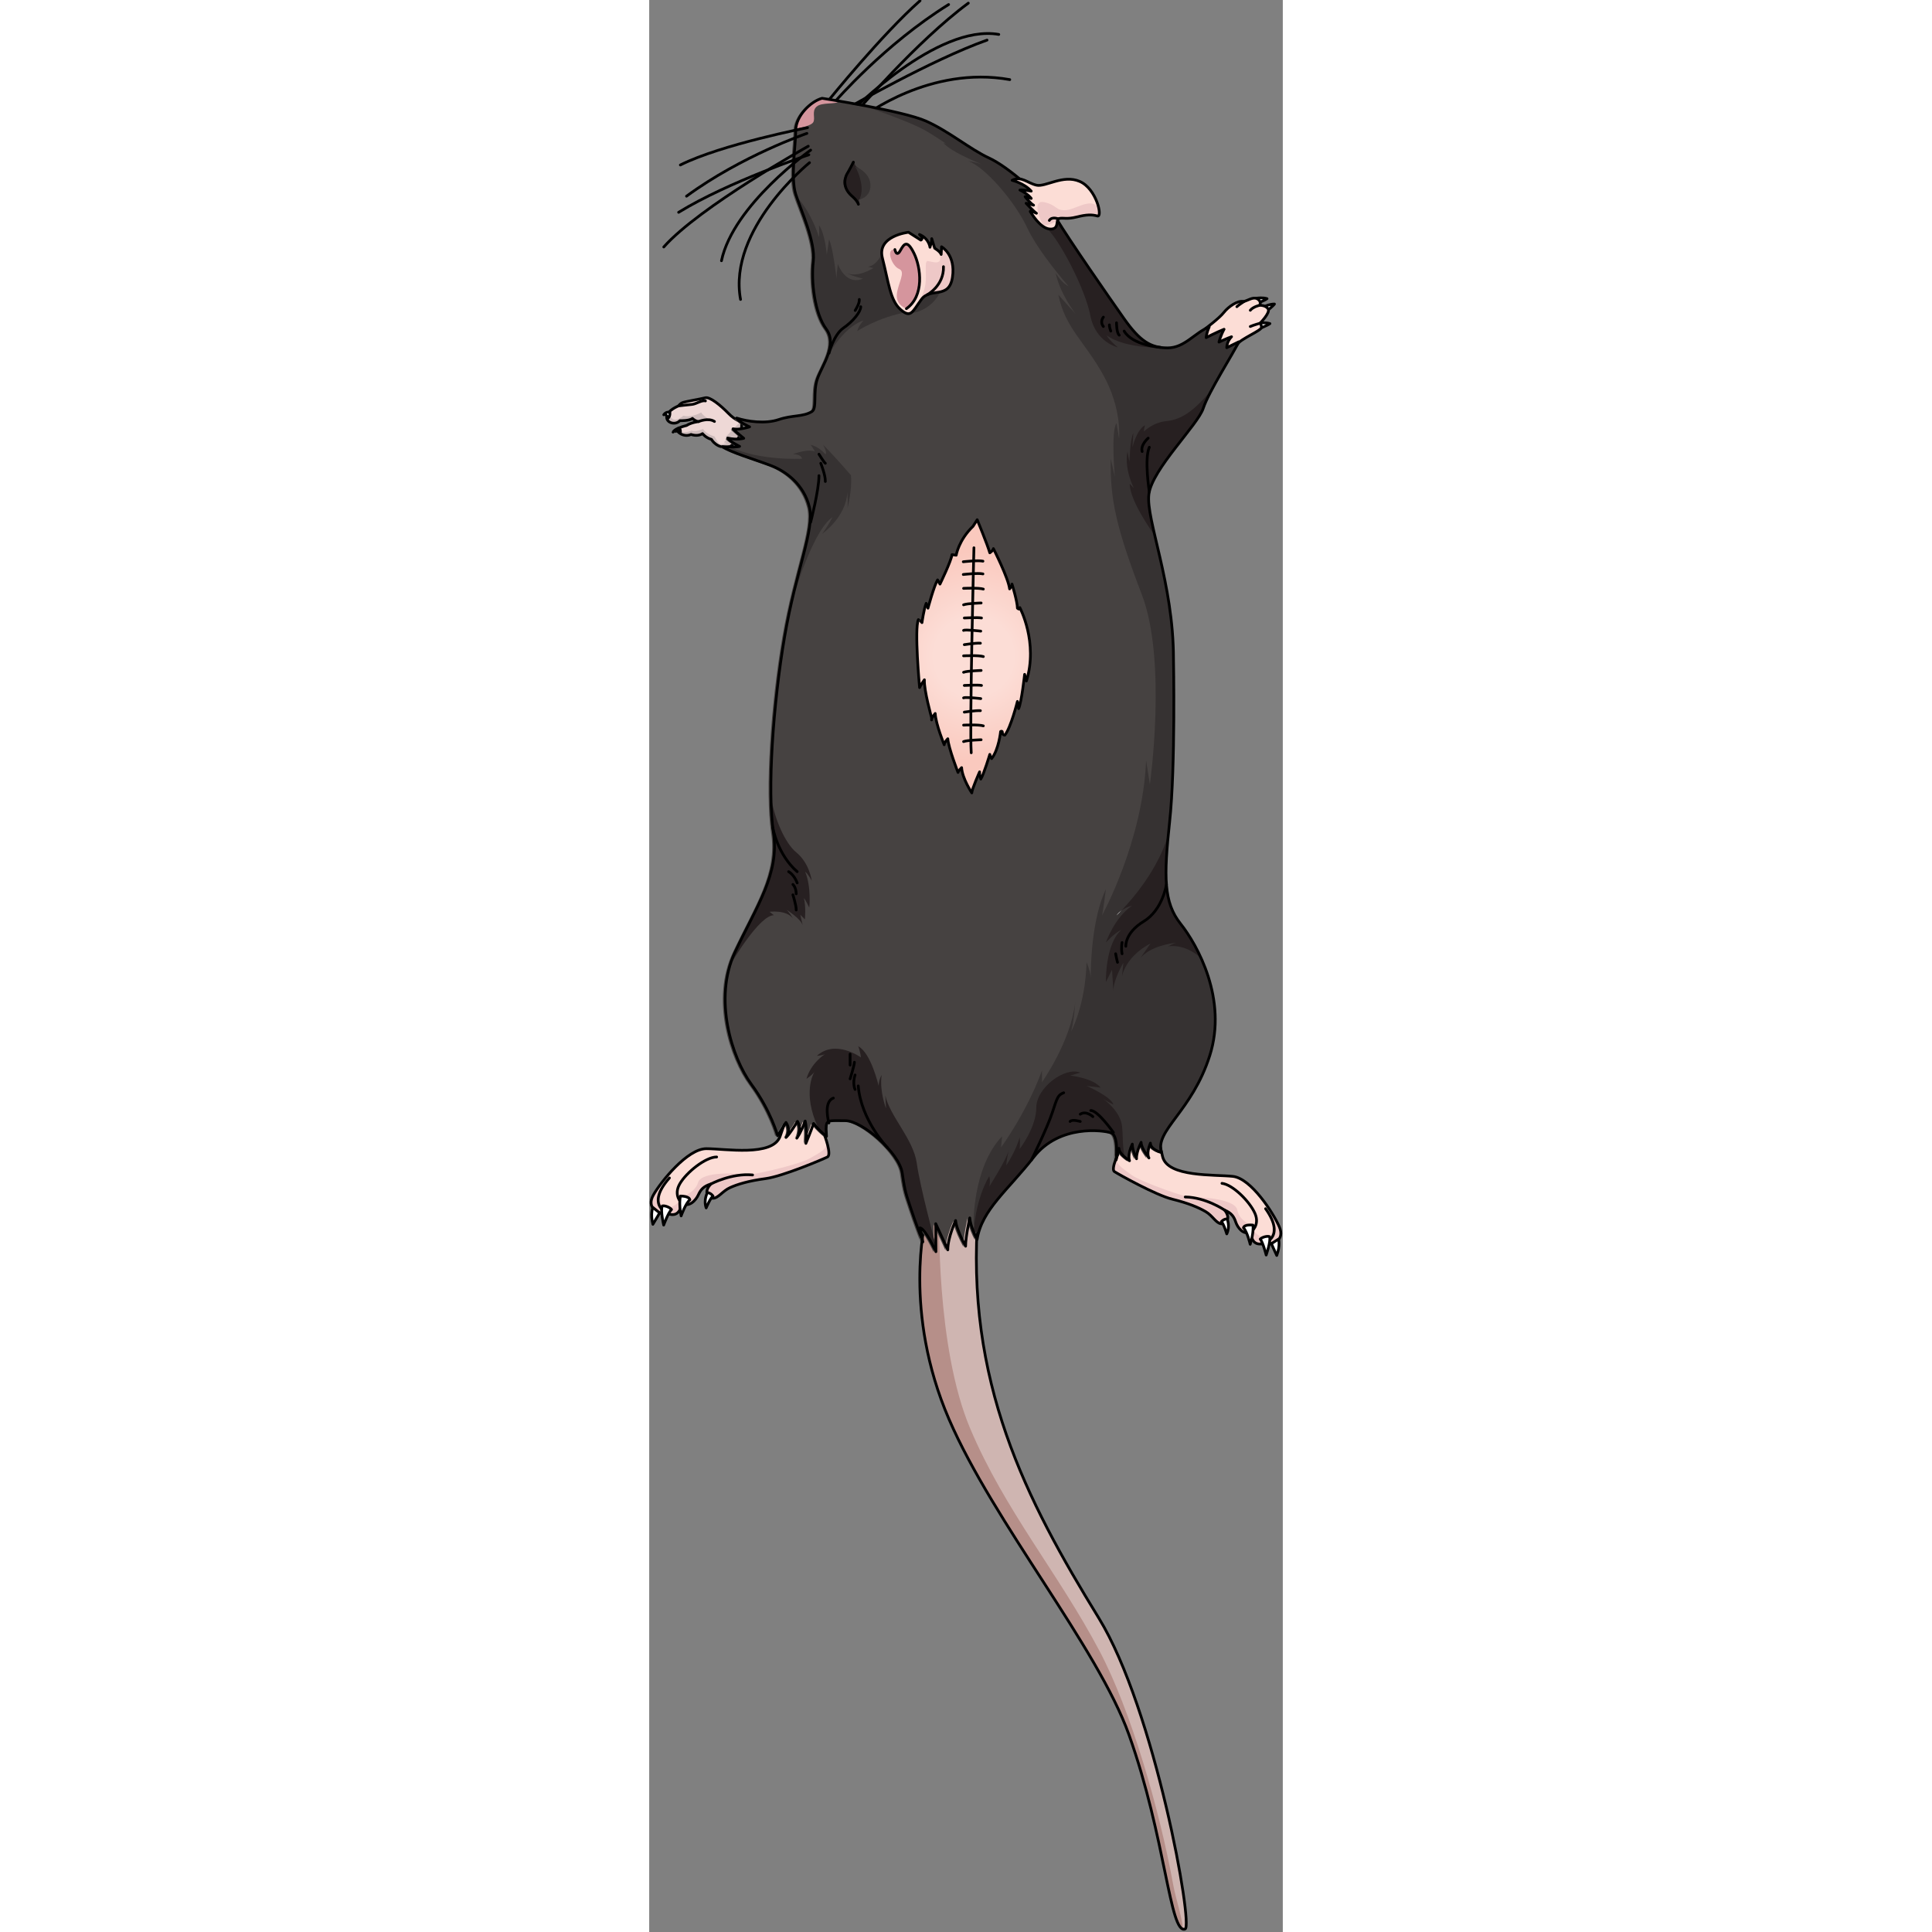 <?xml version="1.0" encoding="utf-8"?>
<!-- Created by: Science Figures, www.sciencefigures.org, Generator: Science Figures Editor -->
<!DOCTYPE svg PUBLIC "-//W3C//DTD SVG 1.1//EN" "http://www.w3.org/Graphics/SVG/1.1/DTD/svg11.dtd">
<svg version="1.1" id="Layer_3" xmlns="http://www.w3.org/2000/svg" xmlns:xlink="http://www.w3.org/1999/xlink" 
	 width="800px" height="800px" viewBox="0 0 231.622 706.265" enable-background="new 0 0 231.622 706.265"
	 xml:space="preserve">
<rect x="0" y="0" width="231.622" height="706.265" fill="#808080" stroke="none"/>
<g>
	<path fill="#CFB5B1" d="M100.983,446.246c0,0-8.357,33.258,8.598,72.528c16.311,37.779,54.379,83.4,65.791,115.348
		c13.426,37.595,14.955,73.164,20.541,71.053c3.064-1.158-11.036-80.269-31.562-113.682c-26.462-43.078-49.03-86.414-44.069-148.639
		l-11.605-14.998l-1.619-2.892L100.983,446.246z"/>
	<path fill="#B68F89" d="M164.673,603.639c-14.922-28.31-34.688-51.479-47.346-81.462c-12.664-29.984-11.277-78.799-11.277-78.799
		l-0.865-0.648c0,0-1.645,1.375-4.196,3.504l-0.005,0.013c0,0-8.357,33.258,8.598,72.528c16.311,37.779,54.379,83.4,65.791,115.348
		c12.729,35.639,14.769,69.441,19.707,71.061c-0.355-4.91-2.475-10.442-3.574-16.471
		C186.538,661.439,176.081,625.273,164.673,603.639z"/>
	<path fill="none" stroke="#000000" stroke-linecap="round" stroke-linejoin="round" stroke-miterlimit="10" d="M100.983,446.246
		c0,0-8.357,33.258,8.598,72.528c16.311,37.779,54.379,83.4,65.791,115.348c13.426,37.595,14.955,73.164,20.541,71.053
		c3.064-1.158-11.036-80.269-31.562-113.682c-26.462-43.078-49.03-86.414-44.069-148.639l-11.605-14.998l-1.619-2.892
		L100.983,446.246z"/>
</g>
<g>
	<path fill="#EED8D6" d="M33.714,154.158c0,0-2.074-0.291-4.809-3.101c-2.736-2.813-6.682-6.084-8.397-5.641
		c-1.715,0.443-7.384,1.378-8.321,1.77c-0.939,0.387-1.453,1.189-1.453,1.189s-4.065,1.602-4.328,3.883
		c-0.26,2.281,3.068,3.34,4.807,1.534c0,0,3.512,0.097,4.585-0.837c0,0,0.976,1.014,2.247,1.154c0,0-2.725,0.32-4.398,1.438
		c0,0-2.887,0.66-3.418,1.354c-0.53,0.703,2.266,3.191,5.066,1.92c0,0,2.424,0.922,4.188-0.313c0,0,1.205,1.562,3.267,2.112
		c0,0,2.201,3.877,6.731,2.628C29.478,163.249,34.511,160.733,33.714,154.158z"/>
	<g>
		<path fill="#CEBCBC" d="M10.187,157.005c2.193,2,5.275,0.385,5.275,0.385c1.605,0.668,4.204-0.578,4.204-0.578
			c1.319,2.015,4.185,2.721,4.185,2.721s0.91,1.699,1.652,2.541c0.742,0.836,2.795-0.174,2.795-0.174l-1.008-0.123l1.605-1.998
			l-1.082,0.099l5.555-5.803c0.223,0.065,0.345,0.085,0.345,0.085c0.797,6.574-4.235,9.091-4.235,9.091
			c-4.53,1.249-6.731-2.628-6.731-2.628c-2.062-0.551-3.267-2.112-3.267-2.112c-1.764,1.235-4.188,0.314-4.188,0.314
			C12.603,160.042,9.931,157.806,10.187,157.005z"/>
		<path fill="#CEBCBC" d="M6.403,152.26c0.091-0.767,0.604-1.45,1.253-2.026c-0.164,0.839-0.187,2.043,0.733,2.801
			c1.529,1.251,4.133-1.092,4.133-1.092c2.895,0.912,6.478-1.146,6.478-1.146c0.767,1.408,3.858,3.021,3.858,3.021
			c-1.387-0.592-2.766,0.015-3.938,0.228c-0.295,0.052-0.646,0.078-1,0.084c0.077-0.011,0.121-0.017,0.121-0.017
			c-1.271-0.142-2.247-1.154-2.247-1.154c-1.073,0.934-4.585,0.837-4.585,0.837C9.474,155.601,6.146,154.541,6.403,152.26z"/>
	</g>
	<path fill="none" stroke="#000000" stroke-linecap="round" stroke-linejoin="round" stroke-miterlimit="10" d="M33.714,154.158
		c0,0-2.074-0.291-4.809-3.101c-2.736-2.813-6.682-6.084-8.397-5.641c-1.715,0.443-7.384,1.378-8.321,1.77
		c-0.939,0.387-1.453,1.189-1.453,1.189s-4.065,1.602-4.328,3.883c-0.26,2.281,3.068,3.34,4.807,1.534c0,0,3.512,0.097,4.585-0.837
		c0,0,0.976,1.014,2.247,1.154c0,0-2.725,0.32-4.398,1.438c0,0-2.887,0.66-3.418,1.354c-0.53,0.703,2.266,3.191,5.066,1.92
		c0,0,2.424,0.922,4.188-0.313c0,0,1.205,1.562,3.267,2.112c0,0,2.201,3.877,6.731,2.628
		C29.478,163.249,34.511,160.733,33.714,154.158z"/>
	<path fill="none" stroke="#000000" stroke-linecap="round" stroke-linejoin="round" stroke-miterlimit="10" d="M18.043,154.112
		c0,0,3.546-1.526,5.813-0.039"/>
	<path fill="none" stroke="#000000" stroke-linecap="round" stroke-linejoin="round" stroke-miterlimit="10" d="M10.731,148.377
		c0,0,3.334-0.399,4.908-0.539c1.576-0.142,3.562-1.667,4.92-1.276"/>
	<path fill="#FFFFFF" stroke="#000000" stroke-linecap="round" stroke-linejoin="round" stroke-miterlimit="10" d="M11.408,157.894
		c0,0,0.139-1.271-0.711-1.363c0,0-1.306,0.385-1.997,1.421C8.7,157.951,10.521,157.126,11.408,157.894z"/>
	<path fill="#FFFFFF" stroke="#000000" stroke-linecap="round" stroke-linejoin="round" stroke-miterlimit="10" d="M7.556,150.744
		c0,0,0.184,1.332-0.597,2.116c0,0-0.823-1.818-1.632-1.237C5.327,151.623,6.14,150.312,7.556,150.744z"/>
</g>
<g>
	<path fill="none" stroke="#000000" stroke-linecap="round" stroke-linejoin="round" stroke-miterlimit="10" d="M65.744,36.481
		c0,0,19.364-23.936,33.269-36.222"/>
	<path fill="none" stroke="#000000" stroke-linecap="round" stroke-linejoin="round" stroke-miterlimit="10" d="M72.544,39.532
		c0,0,30.555-17.629,50.954-24.872"/>
	<path fill="none" stroke="#000000" stroke-linecap="round" stroke-linejoin="round" stroke-miterlimit="10" d="M78.493,42.462
		c0,0,24.098-18.604,53.318-13.355"/>
	<path fill="none" stroke="#000000" stroke-linecap="round" stroke-linejoin="round" stroke-miterlimit="10" d="M75.638,41.038
		c0,0,22.066-25.893,41.016-39.889"/>
	<path fill="none" stroke="#000000" stroke-linecap="round" stroke-linejoin="round" stroke-miterlimit="10" d="M67.972,37.104
		c0,0,18.102-20.955,41.485-35.446"/>
	<path fill="none" stroke="#000000" stroke-linecap="round" stroke-linejoin="round" stroke-miterlimit="10" d="M73.638,41.015
		c0,0,31.521-32.406,54.155-28.427"/>
</g>
<g>
	<path fill="#FCDDD6" d="M63.989,414.685c0,0,2.859,7.415,1.158,8.269c-1.703,0.851-16.293,7.052-22.616,7.902
		s-10.228,2.064-12.956,3.283c-2.729,1.215-4.311,3.892-6.256,3.892c-1.946,0-3.526-2.435-0.729-5.229
		c-2.797,0.854-3.771,2.141-4.62,3.988c-0.852,1.848-3.283,4.767-6.08,3.063c-0.121,1.216-0.852,4.983-4.498,4.013
		c-4.5,0.122-8.512-2.357-5.836-7.076c2.674-4.719,12.4-16.879,19.332-16.879s24.225,3.002,26.946-4.457
		c2.724-7.458,4.547-13.902,4.547-13.902l11.063-1.094L63.989,414.685z"/>
	<g>
		<path fill="#EEC8C7" d="M42.531,430.855c6.323-0.853,20.913-7.054,22.616-7.903c0.998-0.5,0.426-3.258-0.219-5.452
			c0.023,2.675-2.109,3.57-6.158,5.939c-4.051,2.372-22.279,6.481-23.553,6c-1.273-0.483-16.088-1.543-17.361,2.854
			c-1.271,4.396-7.291,5.497-7.291,5.497s1.591,2.201-3.473,3.776c-4.115,1.276-2.992-5.877-2.429-8.599l-0.729,0.249
			c-1.021,1.38-1.848,2.627-2.381,3.57c-2.675,4.719,1.338,7.198,5.836,7.076c3.647,0.972,4.379-2.797,4.5-4.013
			c2.797,1.702,5.229-1.217,6.08-3.063c0.85-1.848,1.822-3.136,4.619-3.988c-2.797,2.795-1.217,5.229,0.729,5.229
			s3.527-2.677,6.257-3.892C32.304,432.92,36.208,431.705,42.531,430.855z"/>
	</g>
	<path fill="none" stroke="#000000" stroke-linecap="round" stroke-linejoin="round" stroke-miterlimit="10" d="M63.989,414.685
		c0,0,2.859,7.415,1.158,8.269c-1.703,0.851-16.293,7.052-22.616,7.902s-10.228,2.064-12.956,3.283
		c-2.729,1.215-4.311,3.892-6.256,3.892c-1.946,0-3.526-2.435-0.729-5.229c-2.797,0.854-3.771,2.141-4.62,3.988
		c-0.852,1.848-3.283,4.767-6.08,3.063c-0.121,1.216-0.852,4.983-4.498,4.013c-4.5,0.122-8.512-2.357-5.836-7.076
		c2.674-4.719,12.4-16.879,19.332-16.879s24.225,3.002,26.946-4.457c2.724-7.458,4.547-13.902,4.547-13.902l11.063-1.094
		L63.989,414.685z"/>
	<path fill="none" stroke="#000000" stroke-linecap="round" stroke-linejoin="round" stroke-miterlimit="10" d="M11.89,439.854
		c0,0-3.16-2.797-0.729-7.053c2.432-4.258,9.484-9.851,13.496-9.851"/>
	<path fill="none" stroke="#000000" stroke-linecap="round" stroke-linejoin="round" stroke-miterlimit="10" d="M22.59,432.801
		c0,0,7.509-4.013,15.2-3.284"/>
	<path fill="none" stroke="#000000" stroke-linecap="round" stroke-linejoin="round" stroke-miterlimit="10" d="M7.392,443.865
		c0,0-9.242-2.797,0-13.254"/>
	<path fill="#FFFFFF" d="M1.345,441.4c0,0-0.992,2.244,0,6.166c1.577-2.55,2.461-4.187,2.461-4.187L1.345,441.4z"/>
	<path fill="none" stroke="#000000" stroke-linecap="round" stroke-linejoin="round" stroke-miterlimit="10" d="M1.345,441.4
		c0,0-0.992,2.244,0,6.166c1.577-2.55,2.461-4.187,2.461-4.187L1.345,441.4z"/>
	<path fill="#FFFFFF" d="M5.295,447.841c0,0,1.694-4.59,2.862-5.688c-0.649-0.874-2.576-1.537-3.366-1.301
		C4.019,442.377,5.295,447.841,5.295,447.841z"/>
	<path fill="none" stroke="#000000" stroke-linecap="round" stroke-linejoin="round" stroke-miterlimit="10" d="M5.295,447.841
		c0,0,1.694-4.59,2.862-5.688c-0.649-0.874-2.576-1.537-3.366-1.301C4.019,442.377,5.295,447.841,5.295,447.841z"/>
	<path fill="#FFFFFF" d="M11.677,444.484c0,0,1.646-4.636,3.188-5.879c-0.249-1.444-3.438-1.367-3.438-1.367
		S10.729,439.9,11.677,444.484z"/>
	<path fill="none" stroke="#000000" stroke-linecap="round" stroke-linejoin="round" stroke-miterlimit="10" d="M11.677,444.484
		c0,0,1.646-4.636,3.188-5.879c-0.249-1.444-3.438-1.367-3.438-1.367S10.729,439.9,11.677,444.484z"/>
	<path fill="#FFFFFF" d="M20.827,441.567c0,0,1.561-3.705,2.507-4.329c-0.897-1.223-2.043-1.271-2.043-1.271
		S19.781,438.576,20.827,441.567z"/>
	<path fill="none" stroke="#000000" stroke-linecap="round" stroke-linejoin="round" stroke-miterlimit="10" d="M20.827,441.567
		c0,0,1.561-3.705,2.507-4.329c-0.897-1.223-2.043-1.271-2.043-1.271S19.781,438.576,20.827,441.567z"/>
</g>
<path fill="#FFFFFF" stroke="#000000" stroke-linecap="round" stroke-linejoin="round" stroke-miterlimit="10" d="M224.771,112.114
	c0,0,0.027-0.014,0.08-0.038c0.389-0.185,2.141-0.964,3.725-0.933c-0.621,0.871-3.086,2.785-3.086,2.785l-0.691-1.828"/>
<path fill="#FFFFFF" stroke="#000000" stroke-linecap="round" stroke-linejoin="round" stroke-miterlimit="10" d="M221.933,109.028
	c0,0,0.029-0.006,0.088-0.014c0.426-0.064,2.326-0.313,3.836,0.168c-0.844,0.658-3.754,1.789-3.754,1.789l-0.141-1.949"/>
<path fill="#FFFFFF" stroke="#000000" stroke-linecap="round" stroke-linejoin="round" stroke-miterlimit="10" d="M222.989,118.142
	c0,0,0.029-0.005,0.088-0.013c0.426-0.065,2.326-0.313,3.836,0.167c-0.844,0.66-3.754,1.791-3.754,1.791l-0.141-1.95"/>
<path fill="#FCDDD6" d="M203.249,120.188c0,0,5.146-3.82,6.814-5.957c1.668-2.139,5.141-4.541,7.277-4.008
	c2.004-0.533,3.725-2.05,5.371-0.697c1.104,0.904,0.504,2.058,0.504,2.058s2.262-0.013,3.063,1.39
	c0.801,1.399-2.994,5.196-2.994,5.196s0.533,0.401,0.533,1.535c0,1.137-7.703,4.233-8.699,6.075c-0.996,1.843-6.791,5.41-6.791,5.41
	S198.571,125.746,203.249,120.188z"/>
<path fill="none" stroke="#000000" stroke-linecap="round" stroke-linejoin="round" stroke-miterlimit="10" d="M203.249,120.188
	c0,0,5.146-3.82,6.814-5.957c1.668-2.139,5.141-4.541,7.277-4.008c2.004-0.533,3.725-2.05,5.371-0.697
	c1.104,0.904,0.504,2.058,0.504,2.058s2.262-0.013,3.063,1.39c0.801,1.399-2.994,5.196-2.994,5.196s0.533,0.401,0.533,1.535
	c0,1.137-7.703,4.233-8.699,6.075c-0.996,1.843-6.791,5.41-6.791,5.41S198.571,125.746,203.249,120.188z"/>
<g>
	<path fill="#FCDDD6" d="M172.089,420.408c0,0-3.563,6.894-1.998,7.898c1.563,1.006,15.063,8.568,21.111,10.062
		c6.047,1.496,9.707,3.089,12.229,4.56c2.52,1.469,3.77,4.232,5.658,4.438c1.889,0.205,3.68-1.986,1.262-4.998
		c2.625,1.123,3.432,2.478,4.063,4.36c0.631,1.881,2.682,4.973,5.576,3.616c-0.012,1.19,0.299,4.927,3.941,4.369
		c4.354,0.595,8.508-1.387,6.412-6.251c-2.098-4.861-10.252-17.691-16.979-18.425c-6.725-0.733-23.826,0.351-25.678-7.179
		c-1.854-7.526-2.943-13.974-2.943-13.974l-10.623-2.232L172.089,420.408z"/>
	<g>
		<path fill="#EEC8C7" d="M191.202,438.368c-6.049-1.492-19.551-9.056-21.111-10.062c-0.918-0.592-0.07-3.205,0.785-5.267
			c-0.303,2.592,1.67,3.686,5.352,6.414c3.68,2.73,20.936,8.648,22.225,8.315c1.285-0.336,15.775,0.202,16.545,4.607
			c0.77,4.404,6.494,6.107,6.494,6.107s-1.775,1.967,2.971,4.026c3.857,1.679,3.525-5.382,3.266-8.087l0.684,0.32
			c0.844,1.447,1.514,2.747,1.934,3.717c2.096,4.864-2.061,6.846-6.412,6.251c-3.645,0.558-3.953-3.179-3.941-4.369
			c-2.896,1.355-4.945-1.735-5.576-3.616c-0.631-1.884-1.438-3.237-4.063-4.36c2.418,3.012,0.627,5.203-1.262,4.998
			c-1.889-0.206-3.141-2.97-5.658-4.438C200.909,441.457,197.249,439.864,191.202,438.368z"/>
	</g>
	<path fill="none" stroke="#000000" stroke-linecap="round" stroke-linejoin="round" stroke-miterlimit="10" d="M172.089,420.408
		c0,0-3.563,6.894-1.998,7.898c1.563,1.006,15.063,8.568,21.111,10.062c6.047,1.496,9.707,3.089,12.229,4.56
		c2.52,1.469,3.77,4.232,5.658,4.438c1.889,0.205,3.68-1.986,1.262-4.998c2.625,1.123,3.432,2.478,4.063,4.36
		c0.631,1.881,2.682,4.973,5.576,3.616c-0.012,1.19,0.299,4.927,3.941,4.369c4.354,0.595,8.508-1.387,6.412-6.251
		c-2.098-4.861-10.252-17.691-16.979-18.425c-6.725-0.733-23.826,0.351-25.678-7.179c-1.854-7.526-2.943-13.974-2.943-13.974
		l-10.623-2.232L172.089,420.408z"/>
	<path fill="none" stroke="#000000" stroke-linecap="round" stroke-linejoin="round" stroke-miterlimit="10" d="M219.987,450.346
		c0,0,3.363-2.379,1.455-6.767c-1.91-4.39-8.162-10.563-12.059-10.989"/>
	<path fill="none" stroke="#000000" stroke-linecap="round" stroke-linejoin="round" stroke-miterlimit="10" d="M210.351,442.368
		c0,0-6.861-4.688-14.404-4.797"/>
	<path fill="none" stroke="#000000" stroke-linecap="round" stroke-linejoin="round" stroke-miterlimit="10" d="M223.931,454.715
		c0,0,9.264-1.734,1.4-12.863"/>
	<path fill="#FFFFFF" d="M230.06,452.962c0,0,0.725,2.287-0.652,5.984c-1.262-2.641-1.945-4.32-1.945-4.32L230.06,452.962z"/>
	<path fill="none" stroke="#000000" stroke-linecap="round" stroke-linejoin="round" stroke-miterlimit="10" d="M230.06,452.962
		c0,0,0.725,2.287-0.652,5.984c-1.262-2.641-1.945-4.32-1.945-4.32L230.06,452.962z"/>
	<path fill="#FFFFFF" d="M225.542,458.794c0,0-1.158-4.632-2.176-5.825c0.723-0.777,2.662-1.215,3.404-0.903
		C227.36,453.627,225.542,458.794,225.542,458.794z"/>
	<path fill="none" stroke="#000000" stroke-linecap="round" stroke-linejoin="round" stroke-miterlimit="10" d="M225.542,458.794
		c0,0-1.158-4.632-2.176-5.825c0.723-0.777,2.662-1.215,3.404-0.903C227.36,453.627,225.542,458.794,225.542,458.794z"/>
	<path fill="#FFFFFF" d="M219.702,454.862c0,0-1.104-4.671-2.471-6.043c0.395-1.377,3.479-0.964,3.479-0.964
		S221.106,450.512,219.702,454.862z"/>
	<path fill="none" stroke="#000000" stroke-linecap="round" stroke-linejoin="round" stroke-miterlimit="10" d="M219.702,454.862
		c0,0-1.104-4.671-2.471-6.043c0.395-1.377,3.479-0.964,3.479-0.964S221.106,450.512,219.702,454.862z"/>
	<path fill="#FFFFFF" d="M211.132,451.061c0,0-1.121-3.757-1.975-4.463c1-1.091,2.117-1.017,2.117-1.017
		S212.464,448.271,211.132,451.061z"/>
	<path fill="none" stroke="#000000" stroke-linecap="round" stroke-linejoin="round" stroke-miterlimit="10" d="M211.132,451.061
		c0,0-1.121-3.757-1.975-4.463c1-1.091,2.117-1.017,2.117-1.017S212.464,448.271,211.132,451.061z"/>
</g>
<path fill="#464241" d="M58.634,150.663c1.979-1.211,0.297-7.065,2.011-11.989c1.712-4.922,7.491-12.415,3.211-18.194
	c-4.282-5.777-5.565-17.554-4.71-24.699c0.855-7.147-4.495-18.543-6.422-24.537c-1.928-5.993,0-17.98,0-23.336
	c0-5.352,5.565-10.7,9.633-11.771c0,0,29.521,4.572,37.963,8.325c8.443,3.753,16.134,10.318,23.076,13.509
	c6.941,3.189,19.777,14.173,24.617,22.189c4.839,8.015,18.908,28.276,24.725,36.532c5.816,8.254,9.756,10.694,15.947,10.694
	s9.754-5.442,15.197-7.694c-1.127,2.627-1.127,3.941-1.127,3.941s3.617-1.884,6.547-3.056c-1.367,2.539-1.855,4.687-1.855,4.687
	s3.125-1.465,4.59-1.951c-1.758,1.758-1.758,4.004-1.758,4.004s3.418-1.66,4.395-2.147c-1.758,3.903-11.033,18.257-12.984,24.312
	c-1.953,6.055-18.727,22.229-19.875,31.418c-1.148,9.188,8.998,32.541,8.998,60.104c0,0,0.779,39.364-1.402,59.59
	c-2.182,20.228-2.182,29.547,3.967,37.28c6.146,7.734,17.252,27.568,10.709,48.191c-6.545,20.623-20.229,27.361-17.65,35.49
	c0,0-4.059-1.076-4.059-3.461c-1.609,3.875-0.537,5.426-0.537,5.426s-2.861-3.576-2.861-5.725c-1.969,4.174-1.67,6.023-1.67,6.023
	s-1.551-3.043-1.551-5.367c-1.908,3.995-1.016,6.082-1.016,6.082s-3.875-2.443-3.875-4.531c-1.014,4.233-1.014,4.233-1.014,4.233
	s1.014-8.946-1.85-9.898c-2.861-0.954-18.923-3.161-28.302,8.898c-9.38,12.059-18.95,19.141-20.674,30.052
	c-2.488-4.594-2.681-7.85-2.681-7.85s-1.53,6.7-1.53,10.34c-3.638-6.701-3.638-9.382-3.638-9.382s-2.873,6.125-2.873,10.721
	c-4.4-9.571-4.4-9.571-4.4-9.571l0.057,10.235c0,0-3.875-8.422-5.813-8.721c0.968,4.621,1.043,5.144,1.043,5.144
	s-2.76-7.152-4.396-12.22c-1.64-5.069-2.121-5.67-3.142-12.944c-1.021-7.273-14.549-19.143-20.802-19.143
	c-6.252,0-7.02-0.512-7.02,3.063c0.129,2.68,0.129,2.68,0.129,2.68s-2.553-1.914-4.723-4.722c-0.895,2.681-2.807,7.273-2.807,7.273
	s0.51-5.23-0.256-8.166c-1.787,4.722-3.063,6.254-3.063,6.254s2.041-3.064,0.255-6.127c-3.316,5.359-4.211,5.869-4.211,5.869
	s2.042-2.424,0-5.486c-3.063,4.85-3.063,4.85-3.063,4.85s-2.424-9.061-9.57-18.759c-7.146-9.699-14.037-31.265-5.998-48.366
	c8.039-17.1,16.334-28.586,14.037-43.771c-2.297-15.185-0.127-46.834,4.084-71.463c4.212-24.629,11.104-39.306,9.061-47.472
	c-2.041-8.168-8.397-12.995-14.013-15.133c-5.614-2.14-14.97-4.901-17.731-6.952c5.613,0.355,6.236-0.087,6.236-0.087
	s-3.563-1.692-4.365-3.03c3.653,0.801,5.881,0.088,5.881,0.088s-3.119-2.494-3.92-3.476c2.316,0.535,6.06-0.712,6.06-0.712
	s-3.921-1.691-4.724-3.207c3.83,1.247,10.426,2.227,15.416,0.533C51.538,151.889,55.394,152.644,58.634,150.663z"/>
<path fill="#D5959D" d="M69.235,36.917c-3.627-0.618-6.033-0.991-6.033-0.991c-3.893,1.023-9.145,5.968-9.589,11.081
	c0.477-0.074,5.418-0.871,6.323-2.264c0.953-1.465-0.658-4.024,1.246-5.747c1.903-1.724,7.178-0.741,7.982-1.892
	C69.202,37.053,69.22,36.983,69.235,36.917z"/>
<path fill="#363232" d="M91.36,99.795l-5.43-8.703c0,0-2.313,6.111-6.006,6.392c2.026,0.518,2.026,0.518,2.026,0.518
	s-5.72,3.707-9.888,1.794c2.263,1.185,6.047,2.062,6.047,2.062s-5.689,3.055-9.146-5.285c-0.477,3.693-0.477,5.285-0.477,5.285
	s-1.321-11.599-2.745-14.338c-0.59,4.289-0.828,5.6-0.828,5.6s-0.584-7.664-2.854-10.801c0.231,2.701,0,4.367,0,4.367
	S59.599,78.08,53.8,71.722c2.085,6.145,7.016,16.959,6.189,23.848c-0.855,7.146,0.428,18.922,4.71,24.699
	c2.405,3.248,1.634,7.039,0.192,10.607l0.021,0.005c0,0,5.602-11.198,13.402-13.7c-1.967,2.146-2.262,3.851-2.262,3.851
	s7.813-5.161,18.288-6.947c2.259,1.431,10.953-2.024,12.503-9.053C108.396,98.001,91.36,99.795,91.36,99.795z"/>
<path fill="#363232" d="M202.532,149.271c1.951-6.055,11.229-20.406,12.986-24.312c-0.979,0.487-4.395,2.147-4.395,2.147
	s0-2.246,1.758-4.004c-1.465,0.486-4.59,1.951-4.59,1.951s0.488-2.146,1.855-4.687c-2.932,1.172-6.547,3.056-6.547,3.056
	s0-1.314,1.125-3.941c-5.441,2.252-9.006,7.694-15.195,7.694c-6.191,0-10.133-2.44-15.947-10.694
	c-5.816-8.256-19.887-28.519-24.727-36.532c-4.838-8.017-17.674-19-24.616-22.189c-6.942-3.19-14.634-9.756-23.076-13.509
	c-3.951-1.757-12.519-3.691-20.517-5.255l0.234,0.536c0,0,14.725,5.133,19.831,8.048c2.685,1.53,5.634,3.462,7.838,4.956
	c-0.301-0.104-0.62-0.202-0.977-0.294c2.515,3.098,12.063,7.034,14.211,7.894c-0.754-0.281-2.491-0.85-5.134-1.238
	c6.279,2.188,17.228,15.104,21.5,24.297c4.275,9.191,15.148,21.457,15.148,21.457s-2.52-1.117-4.695-4.855
	c1.516,7.53,7.227,14.885,7.227,14.885s-3.303-3.57-6.256-6.932c2.484,12.182,9.559,16.962,16.457,29.404
	c6.896,12.443,5.73,23.111,5.73,23.111s0,0-0.934-5.557c-2.1,2.994-0.621,19.543-0.621,19.543s0,0-1.479-6.55
	c-0.313,14.819,2.061,25.395,11.367,49.68c9.305,24.286,2.934,69.36,2.934,69.36s0,0-1.377-8.742
	c-1.186,29.531-16.098,56.619-16.098,56.619s0.57-2.803,1.398-9.585c-5.293,11.032-5.551,28.569-5.541,32.428
	c-0.055-1.024-0.33-3.019-1.533-5.676c-0.418,15.694-5.638,25.303-5.638,25.303s1.005-3.108,1.47-10.542
	c-1.673,14.327-12.121,29.064-12.121,29.064s0-1.814,0-4.26c-5.634,15.432-14.96,28.09-14.96,28.09s0,0,0.39-4.08
	c-10.881,11.463-10.443,32.206-10.443,32.206l2.273,1.643c3.097-8.859,11.467-15.607,19.692-26.183
	c9.379-12.061,25.438-9.854,28.3-8.898c2.863,0.952,1.852,9.898,1.852,9.898s0,0,1.014-4.233c0,2.088,3.875,4.531,3.875,4.531
	s-0.893-2.087,1.016-6.082c0,2.325,1.551,5.367,1.551,5.367s-0.299-1.851,1.67-6.023c0,2.147,2.861,5.725,2.861,5.725
	s-1.072-1.551,0.537-5.426c0,2.384,4.059,3.461,4.059,3.461c-2.578-8.129,11.105-14.868,17.65-35.491
	c6.543-20.623-4.563-40.455-10.709-48.19c-6.146-7.733-6.148-17.054-3.967-37.28c2.184-20.226,1.402-59.59,1.402-59.59
	c0-27.564-10.146-50.918-8.998-60.105C183.808,171.499,200.579,155.324,202.532,149.271z"/>
<path fill="#272021" d="M161.286,115.421c1.883,9.784,10.045,11.561,10.045,11.561s-3.02-2.401-4.146-4.451
	c6.896,5.227,22.348,4.646,22.348,4.646c-6.191,0-10.133-2.439-15.947-10.693c-5.816-8.256-19.887-28.52-24.727-36.533
	c-0.662-1.098-1.484-2.254-2.41-3.434c-0.693,2.354-1.211,4.846-1.139,6.938C150.021,87.656,159.405,105.637,161.286,115.421z"/>
<path fill="#272021" d="M175.659,176.841c0,6.118,8.031,17.383,9.189,18.973c-1.533-6.588-2.605-11.793-2.189-15.125
	c1.148-9.188,17.922-25.363,19.875-31.418c0.574-1.783,1.791-4.293,3.256-7.035c-0.037,0.045-0.074,0.08-0.111,0.127
	c-6.592,8.113-11.357,11.054-16.529,11.562c-5.172,0.509-8.316,3.854-8.316,3.854s0-1.016,0.42-2.334
	c-3.133,1.725-4.578,8.057-4.578,8.057s0-1.159,0.307-5.217c-1.217,2.434-1.42,10.445-1.42,10.445s-0.203-0.506-0.711-3.67
	c-1.318,6.471,2.334,13.405,2.334,13.405S177.183,178.464,175.659,176.841z"/>
<g>
	<path fill="#363232" d="M63.558,162.612c1.817,3.322,0.832,3.426,0.832,3.426s-2.355-2.807-5.363-3.426
		c1.097,1.517,1.519,2.445,1.519,2.445s-2.063-1.216-7.974,0.979c3.283,0.06,3.283,1.663,3.283,1.663s-15.508,0.787-25.939-4.202
		c-0.305,0.338-0.598,0.671-0.88,1.001c3.966,1.841,10.962,3.98,15.508,5.713c5.614,2.139,11.972,6.965,14.013,15.133
		c1.668,6.668-2.619,17.684-6.543,34.906c2.325-7.682,8.715-27.105,15.006-31.169c-1.643,3.12-3.791,6.075-3.791,6.075
		s8.881-6.174,9.209-15.4c0.328,5.057,0,6.206,0,6.206s1.818-6.737,1.316-12.228C71.036,170.612,66.176,165.103,63.558,162.612z"/>
</g>
<g>
	<path fill="#272021" d="M194.222,337.663c-5.666-7.128-6.105-15.626-4.432-32.748c-3.607,12.775-13.121,23.708-17.121,27.887
		c0.885-0.631,2.135-1.293,3.863-1.74c-6.539,4.467-9.574,13.485-9.574,13.485s2.875-3.276,5.729-4.713
		c-6.078,5.265-5.727,19.142-5.727,19.142l2.234-4.466c0,0,0,0,0.498,7.656c0.02-4.147,3.648-10.209,3.648-10.209s0,0-0.48,4.785
		c2.072-7.978,10.371-11.804,10.371-11.804s0,0-3.668,5.281c3.625-4.281,10.961-5.371,13.197-5.611
		c-0.549,0.127-1.477,0.455-2.988,1.31c5.494-0.644,9.816,2.384,11.979,4.33C199.304,344.833,196.438,340.457,194.222,337.663z"/>
	<path fill="#F1F1F2" d="M170.856,334.618c0,0,0.689-0.645,1.813-1.816C171.353,333.744,170.856,334.618,170.856,334.618z"/>
</g>
<path fill="#272021" d="M56.562,328.323c0.715,0.802,1.961,3.477,1.961,3.477s0.805-7.579-1.515-13.148
	c1.337,1.115,2.406,3.345,2.406,3.345s-0.748-6.417-5.679-10.429c-3.973-3.232-8.037-12.252-9.234-20.529
	c0.075,5.126,0.366,9.648,0.909,13.243c2.297,15.186-5.998,26.672-14.037,43.771c-0.541,1.152-1.011,2.325-1.42,3.514l0.235,0.221
	c0,0,10.062-17.223,15.408-17.223c-1.604-1.248-1.604-1.248-1.604-1.248s6.117-0.801,8.54,2.406
	c-1.499-2.584-2.423-3.207-2.423-3.207s5.201,3.207,6.004,5.702c-0.891-3.832-0.891-3.832-0.891-3.832l1.692,1.693
	C56.918,336.078,57.363,331.532,56.562,328.323z"/>
<path fill="#272021" d="M86.312,400.457c0.271,4.753,0.271,4.753,0.271,4.753s-2.437-6.086-1.624-12.245
	c-1.082,1.961-1.082,4.001-1.082,4.001s-2.746-12.052-7.462-14.486c0.831,2.164,0.967,4.059,0.967,4.059s-9.335-6.766-16.103-0.54
	c2.437-0.271,2.978-0.646,2.978-0.646s-5.142,3.213-6.765,9.032c2.045-1.362,2.746-2.319,2.922-2.594
	c-0.508,0.851-4.311,7.892,1.137,19.985c0.035,0.26,0.063,0.496,0.096,0.752c1.672,1.779,3.164,2.902,3.164,2.902s0,0-0.129-2.68
	c0-3.575,0.768-3.064,7.02-3.064c6.253,0,19.781,11.869,20.802,19.144c1.021,7.275,1.502,7.875,3.142,12.944
	c1.639,5.066,4.396,12.22,4.396,12.22s-0.075-0.521-1.043-5.144c1.445,0.225,3.973,4.972,5.159,7.364l0.641-0.838
	c0,0-5.766-21.347-6.983-30.142C96.595,416.44,87.935,408.017,86.312,400.457z"/>
<path fill="#272021" d="M168.849,414.128c2.861,0.952,1.85,9.898,1.85,9.898s0,0,1.014-4.233c0,1.115,1.105,2.328,2.135,3.22
	c-0.846-3.599-0.631-7.889-0.984-11.234c-0.574-5.436-6.107-9.531-7.127-10.243c0.451,0.307,1.818,1.202,3.959,2.265
	c-0.697-2.865-9.809-6.833-9.809-6.833s1.316,0.149,5.137,0.628c-2.625-3.461-11.1-4.416-11.1-4.416s0,0,3.654-1.074
	c-5.536-2.269-16.066,5.488-16.066,12.77s-6.087,15.157-6.087,15.157s0.239-2.388,0-4.298c-1.432,5.253-4.894,10.266-4.894,10.266
	s0.119-2.507,0.955-5.491c-1.074,3.699-7.16,13.248-7.16,13.248s0.477-1.79,0-3.818c-5.131,8.591-5.744,20.404-5.744,20.41l0,0
	l1.904,0.075c2.729-9.468,11.468-16.345,20.063-27.395C149.926,410.967,165.985,413.174,168.849,414.128z"/>
<path fill="none" stroke="#000000" stroke-linecap="round" stroke-linejoin="round" stroke-miterlimit="10" d="M59.479,150.452
	c1.979-1.211,0.297-7.065,2.011-11.989c1.712-4.922,7.491-12.415,3.211-18.194c-4.282-5.777-5.565-17.554-4.71-24.699
	c0.855-7.147-4.495-18.543-6.422-24.537c-1.928-5.993,0-17.98,0-23.336c0-5.352,5.565-10.7,9.633-11.771
	c0,0,29.521,4.572,37.963,8.325c8.443,3.753,16.134,10.318,23.076,13.509c6.941,3.189,19.777,14.173,24.617,22.189
	c4.839,8.015,18.908,28.276,24.725,36.532c5.816,8.254,9.756,10.694,15.947,10.694s9.754-5.442,15.197-7.694
	c-1.127,2.627-1.127,3.941-1.127,3.941s3.617-1.884,6.547-3.056c-1.367,2.539-1.855,4.687-1.855,4.687s3.125-1.465,4.59-1.951
	c-1.758,1.758-1.758,4.004-1.758,4.004s3.418-1.66,4.395-2.147c-1.758,3.903-11.033,18.257-12.984,24.312
	c-1.953,6.055-18.727,22.229-19.875,31.418c-1.148,9.188,8.998,32.541,8.998,60.104c0,0,0.779,39.364-1.402,59.59
	c-2.182,20.228-2.182,29.547,3.967,37.28c6.146,7.734,17.252,27.568,10.709,48.191c-6.545,20.623-20.229,27.361-17.65,35.49
	c0,0-4.059-1.076-4.059-3.461c-1.609,3.875-0.537,5.426-0.537,5.426s-2.861-3.576-2.861-5.725c-1.969,4.174-1.67,6.023-1.67,6.023
	s-1.551-3.043-1.551-5.367c-1.908,3.995-1.016,6.082-1.016,6.082s-3.875-2.443-3.875-4.531c-1.014,4.233-1.014,4.233-1.014,4.233
	s1.014-8.946-1.85-9.898c-2.861-0.954-18.923-3.161-28.302,8.898c-9.38,12.059-18.95,19.141-20.674,30.052
	c-2.488-4.594-2.681-7.85-2.681-7.85s-1.53,6.7-1.53,10.34c-3.638-6.701-3.638-9.382-3.638-9.382s-2.873,6.125-2.873,10.721
	c-4.4-9.571-4.4-9.571-4.4-9.571l0.057,10.235c0,0-3.875-8.422-5.813-8.721c0.968,4.621,1.043,5.144,1.043,5.144
	s-2.76-7.152-4.396-12.22c-1.64-5.069-2.121-5.67-3.142-12.944c-1.021-7.273-14.549-19.143-20.802-19.143
	c-6.252,0-7.02-0.512-7.02,3.063c0.129,2.68,0.129,2.68,0.129,2.68s-2.553-1.914-4.723-4.722c-0.895,2.681-2.807,7.273-2.807,7.273
	s0.51-5.23-0.256-8.166c-1.787,4.722-3.063,6.254-3.063,6.254s2.041-3.064,0.255-6.127c-3.316,5.359-4.211,5.869-4.211,5.869
	s2.042-2.424,0-5.486c-3.063,4.85-3.063,4.85-3.063,4.85s-2.424-9.061-9.57-18.759c-7.146-9.699-14.037-31.265-5.998-48.366
	c8.039-17.1,16.334-28.586,14.037-43.771c-2.297-15.185-0.127-46.834,4.084-71.463c4.212-24.629,11.104-39.306,9.061-47.472
	c-2.041-8.168-8.397-12.995-14.013-15.133c-5.614-2.14-14.97-4.901-17.731-6.952c5.613,0.355,6.236-0.087,6.236-0.087
	s-3.563-1.692-4.365-3.03c3.653,0.801,5.881,0.088,5.881,0.088s-3.119-2.494-3.92-3.476c2.316,0.535,6.06-0.712,6.06-0.712
	s-3.921-1.691-4.724-3.207c3.83,1.247,10.426,2.227,15.416,0.533C52.384,151.678,56.239,152.433,59.479,150.452z"/>
<g>
	<path fill="none" stroke="#000000" stroke-linecap="round" stroke-linejoin="round" stroke-miterlimit="10" d="M57.882,46.672
		c0,0-31.395,6.083-46.49,13.636"/>
	<path fill="none" stroke="#000000" stroke-linecap="round" stroke-linejoin="round" stroke-miterlimit="10" d="M58.149,53.448
		c0,0-39.772,22.09-52.822,36.842"/>
	<path fill="none" stroke="#000000" stroke-linecap="round" stroke-linejoin="round" stroke-miterlimit="10" d="M58.597,59.467
		c0,0-29.957,24.289-25.205,49.998"/>
	<path fill="none" stroke="#000000" stroke-linecap="round" stroke-linejoin="round" stroke-miterlimit="10" d="M58.363,56.574
		c0,0-29.349,9.815-47.603,21.041"/>
	<path fill="none" stroke="#000000" stroke-linecap="round" stroke-linejoin="round" stroke-miterlimit="10" d="M57.651,48.765
		c0,0-23.836,8.148-44.012,22.955"/>
	<path fill="none" stroke="#000000" stroke-linecap="round" stroke-linejoin="round" stroke-miterlimit="10" d="M59.024,54.876
		c0,0-28.27,19.982-32.604,40.441"/>
</g>
<g>
	<path fill="#272021" d="M76.461,61.448c0,0-1.124-0.69-1.269-1.404c-0.146-0.713-0.657-1.645-1.002-0.831
		c-0.346,0.812-0.896,2.58-2.6,5.312c-2.556,4.104,3.693,8.606,3.693,8.606s0.271,1.29,1.191,1.54
		c0.92,0.251-0.199-1.64,0.369-1.786c0.566-0.149,4.043-1.782,3.586-5.64C79.974,63.392,77.181,62.017,76.461,61.448z"/>
	<path fill="#363232" d="M76.461,61.448c-0.106,0.031-1.021-0.57-1.125-0.538c0.504,0.845,1.856,3.608,2.252,6.924
		c0.371,3.123-0.748,5.024-0.741,5.047c1.604-0.301,3.821-1.55,4.022-4.649C81.176,63.575,76.461,61.448,76.461,61.448z"/>
</g>
<g>
	<path fill="#FCDDD6" d="M94.795,84.909c4.496,2.861,4.496,2.861,4.496,2.861s1.293-0.484-0.479-2.043
		c2.896,1.189,3.717,3.752,3.828,4.664c0.813-2.521,0.643-3.147,0.643-3.147l0.441,1.434l0.635,2.067c0,0,2.007,1.156,2.373,2.277
		c0.121-1.319,0.129-2.813,0.129-2.813s5.24,2.864,4.002,11.126c-1.236,8.263-8.053,3.586-11.372,8.136
		c-3.319,4.551-3.818,6.99-7.623,3.672c-3.806-3.313-4.132-8.799-6.629-18.847C83.218,86.17,94.795,84.909,94.795,84.909z"/>
	<path fill="#EEC8C7" d="M99.49,109.474c3.319-4.551,10.136,0.127,11.372-8.137c1.238-8.262-4.002-11.126-4.002-11.126
		s-0.008,1.492-0.129,2.813c-0.06-0.188-0.182-0.379-0.319-0.566c0.022,0.721,0.024,1.5-0.033,2.234
		c-0.17,2.056-3.075,0.964-4.487,0.733c-1.408-0.225-0.403,4.511-0.896,8.354c-0.487,3.818-3.311,8.283-3.352,8.341
		C98.168,111.365,98.758,110.479,99.49,109.474z"/>
	<path fill="#D5959D" d="M89.819,91.217c0,0,0.548,2.947,1.965,0.396c1.414-2.545,2.523-4.111,5.038,1.029
		c2.514,5.146,3.821,15.568-2.8,20.191c0,0-3.849-1.217-3.494-5.211c0.352-4.004,3.431-8.26,0.809-9.309
		C88.715,97.274,86.301,90.825,89.819,91.217z"/>
	<path fill="none" stroke="#000000" stroke-linecap="round" stroke-linejoin="round" stroke-miterlimit="10" d="M94.795,84.909
		c4.496,2.861,4.496,2.861,4.496,2.861s1.293-0.484-0.479-2.043c2.896,1.189,3.717,3.752,3.828,4.664
		c0.813-2.521,0.643-3.147,0.643-3.147l0.441,1.434l0.635,2.067c0,0,2.007,1.156,2.373,2.277c0.121-1.319,0.129-2.813,0.129-2.813
		s5.24,2.864,4.002,11.126c-1.236,8.263-8.053,3.586-11.372,8.136c-3.319,4.551-3.818,6.99-7.623,3.672
		c-3.806-3.313-4.375-10.053-6.629-18.847C83.158,86.187,94.795,84.909,94.795,84.909z"/>
	<path fill="none" stroke="#000000" stroke-linecap="round" stroke-linejoin="round" stroke-miterlimit="10" d="M94.022,112.834
		c6.621-4.623,5.313-15.046,2.8-20.19c-2.515-5.143-3.624-3.576-5.038-1.029c-1.417,2.551-1.965-0.396-1.965-0.396"/>
	<path fill="none" stroke="#000000" stroke-linecap="round" stroke-linejoin="round" stroke-miterlimit="10" d="M101.644,107.748
		c0,0,6.143-3.333,5.929-10.265"/>
</g>
<g>
	<path fill="#FCDDD6" d="M132.663,65.912c0,0,4.409,1.042,6.993,3.956c0,0-2.611-0.498-4.142-0.402
		c3.137,1.521,4.142,3.08,4.142,3.08l-2.246-0.646c0,0,1.944,2.498,3.103,3.104c-1-0.344-2.728-0.693-2.728-0.693
		s2.918,3.143,3.78,3.646c-2.088-1.05-2.475-0.841-2.201-0.517c0.275,0.332,3.546,6.119,7.176,6.289
		c3.634,0.172,1.861-3.526,3.354-3.873c1.492-0.34,2.701,0.389,6.373-0.533c3.68-0.926,5.563-0.92,7.574-0.366
		c2.016,0.56-0.314-9.976-6.443-12.63c-6.129-2.663-12.547,2.162-15.873,1.354C138.199,66.871,136.015,64.233,132.663,65.912z"/>
	<path fill="#EEC8C7" d="M149.896,79.853c1.492-0.338,2.701,0.39,6.373-0.533c3.678-0.924,5.563-0.918,7.574-0.365
		c1.061,0.3,1.119-1.36,0.057-3.375c-2.576-3.28-8.16,1.029-11.563,1.246c-3.857,0.25-3.123-1.815-7.835-2.897
		c-4.706-1.079-1.674,6.261-0.758,7.863c0.914,1.604,5.087-0.97,5.087-0.97l0.311,0.416
		C149.235,80.565,149.347,79.981,149.896,79.853z"/>
	<path fill="none" stroke="#000000" stroke-linecap="round" stroke-linejoin="round" stroke-miterlimit="10" d="M132.663,65.912
		c0,0,4.409,1.042,6.993,3.956c0,0-2.611-0.498-4.142-0.402c3.137,1.521,4.142,3.08,4.142,3.08l-2.246-0.646
		c0,0,1.944,2.498,3.103,3.104c-1-0.344-2.728-0.693-2.728-0.693s2.918,3.143,3.78,3.646c-2.088-1.05-2.475-0.841-2.201-0.517
		c0.275,0.332,3.546,6.119,7.176,6.289c3.634,0.172,1.861-3.526,3.354-3.873c1.492-0.34,2.701,0.389,6.373-0.533
		c3.68-0.926,5.563-0.92,7.574-0.366c2.016,0.56-0.314-9.976-6.443-12.63c-6.129-2.663-12.547,2.162-15.873,1.354
		C138.199,66.871,136.015,64.233,132.663,65.912z"/>
	<path fill="none" stroke="#000000" stroke-linecap="round" stroke-linejoin="round" stroke-miterlimit="10" d="M149.577,80.026
		c0,0-2.313-1.002-3.301,0.547"/>
</g>
<path fill="none" stroke="#000000" stroke-linecap="round" stroke-linejoin="round" stroke-miterlimit="10" d="M223.216,111.584
	c0,0-2.465,0.531-3.48,1.847"/>
<path fill="none" stroke="#000000" stroke-linecap="round" stroke-linejoin="round" stroke-miterlimit="10" d="M223.284,118.17
	c0,0-2.354,0.647-3.551,1.187"/>
<path fill="none" stroke="#000000" stroke-linecap="round" stroke-linejoin="round" stroke-miterlimit="10" d="M217.521,110.173
	c0,0-2.273,1.463-2.693,1.941"/>
<path fill="none" stroke="#000000" stroke-linecap="round" stroke-linejoin="round" stroke-miterlimit="10" d="M65.688,410.51
	c0,0-2.207-7.712,1.649-9.097"/>
<path fill="none" stroke="#000000" stroke-linecap="round" stroke-linejoin="round" stroke-miterlimit="10" d="M169.692,413.981
	c0,0-5.703-8.084-8.27-8.021"/>
<path fill="none" stroke="#000000" stroke-linecap="round" stroke-linejoin="round" stroke-miterlimit="10" d="M162.194,408.207
	c0,0-2.439-2.31-4.619-0.897"/>
<path fill="none" stroke="#000000" stroke-linecap="round" stroke-linejoin="round" stroke-miterlimit="10" d="M157.575,409.972
	c0,0-2.95-0.931-3.721,0"/>
<path fill="none" stroke="#000000" stroke-linecap="round" stroke-linejoin="round" stroke-miterlimit="10" d="M45.179,302.55
	c0,0,1.69,9.831,8.924,16.102"/>
<path fill="none" stroke="#000000" stroke-linecap="round" stroke-linejoin="round" stroke-miterlimit="10" d="M50.967,318.651
	c0,0,1.931,0.965,3.136,4.101"/>
<path fill="none" stroke="#000000" stroke-linecap="round" stroke-linejoin="round" stroke-miterlimit="10" d="M52.535,323.319
	c0,0,1.2,1.094,1.2,3.431"/>
<path fill="none" stroke="#000000" stroke-linecap="round" stroke-linejoin="round" stroke-miterlimit="10" d="M52.535,327.115
	c0,0,1.274,4.016,1.2,5.545"/>
<path fill="none" stroke="#000000" stroke-linecap="round" stroke-linejoin="round" stroke-miterlimit="10" d="M87.063,419.521
	c0,0-9.619-10.039-10.65-22.555"/>
<path fill="none" stroke="#000000" stroke-linecap="round" stroke-linejoin="round" stroke-miterlimit="10" d="M75.252,398.257
	c0,0-1.032-2.195,0-5.292"/>
<path fill="none" stroke="#000000" stroke-linecap="round" stroke-linejoin="round" stroke-miterlimit="10" d="M73.444,394.385
	c0,0,1.478-4.645,1.578-6.065"/>
<path fill="none" stroke="#000000" stroke-linecap="round" stroke-linejoin="round" stroke-miterlimit="10" d="M73.444,389.351
	c0,0,0-1.805,0-3.998"/>
<path fill="none" stroke="#000000" stroke-linecap="round" stroke-linejoin="round" stroke-miterlimit="10" d="M186.776,126.979
	c0,0-10.146-0.752-13.146-5.949"/>
<path fill="none" stroke="#000000" stroke-linecap="round" stroke-linejoin="round" stroke-miterlimit="10" d="M170.831,118.007
	c0,0,0,3.725,1,4.521"/>
<path fill="none" stroke="#000000" stroke-linecap="round" stroke-linejoin="round" stroke-miterlimit="10" d="M168.231,118.765
	c0,0-0.1,0.666,0.5,2.267"/>
<path fill="none" stroke="#000000" stroke-linecap="round" stroke-linejoin="round" stroke-miterlimit="10" d="M166.034,115.933
	c0,0-1.4,1.653,0,3.424"/>
<path fill="none" stroke="#000000" stroke-linecap="round" stroke-linejoin="round" stroke-miterlimit="10" d="M182.823,179.758
	c0,0-1.898-11.963,0-16.259"/>
<path fill="none" stroke="#000000" stroke-linecap="round" stroke-linejoin="round" stroke-miterlimit="10" d="M59.024,190.896
	c0,0,3.037-11.738,3.037-17.021"/>
<path fill="none" stroke="#000000" stroke-linecap="round" stroke-linejoin="round" stroke-miterlimit="10" d="M65.744,129.103
	c0,0,1.668-6.724,5.271-9.207c3.603-2.48,6.303-5.933,6.317-7.773"/>
<path fill="none" stroke="#000000" stroke-linecap="round" stroke-linejoin="round" stroke-miterlimit="10" d="M189.083,323.319
	c0,0-1.354,9.293-8.299,13.5s-6.553,9.099-6.553,9.099"/>
<path fill="none" stroke="#000000" stroke-linecap="round" stroke-linejoin="round" stroke-miterlimit="10" d="M172.86,344.547
	c0,0-0.391,1.957,0,4.109"/>
<path fill="none" stroke="#000000" stroke-linecap="round" stroke-linejoin="round" stroke-miterlimit="10" d="M170.515,348.656
	c0,0,0.391,2.149,0.686,3.129"/>
<path fill="none" stroke="#000000" stroke-linecap="round" stroke-linejoin="round" stroke-miterlimit="10" d="M139.715,424.078
	c0,0,5.798-11.698,7.664-17.425s2.074-6.349,4.147-7.178"/>
<path fill="none" stroke="#000000" stroke-linecap="round" stroke-linejoin="round" stroke-miterlimit="10" d="M75.299,113.493
	c0,0,1.681-2.573,1.505-4.028"/>
<path fill="none" stroke="#000000" stroke-linecap="round" stroke-linejoin="round" stroke-miterlimit="10" d="M182.401,160.167
	c0,0-2.877,2.443-2.199,4.891"/>
<path fill="none" stroke="#000000" stroke-linecap="round" stroke-linejoin="round" stroke-miterlimit="10" d="M62.724,169.362
	c0,0,1.76,4.4,1.661,6.649"/>
<path fill="none" stroke="#000000" stroke-linecap="round" stroke-linejoin="round" stroke-miterlimit="10" d="M62.062,166.038
	c0,0,1.938,3.13,2.326,3.324"/>
<path fill="none" stroke="#000000" stroke-linecap="round" stroke-linejoin="round" stroke-miterlimit="10" d="M74.649,59.284
	c0,0-1.629,3.191-2.348,4.32c0,0-2.582,4.203,1.73,8.003c0,0,2.01,1.608,2.443,3.063"/>
<radialGradient id="SVGID_1_" cx="119.308" cy="237.196" r="45.602" gradientTransform="matrix(0.837 0 0 0.839 18.768 40.937)" gradientUnits="userSpaceOnUse">
	<stop  offset="0.382" style="stop-color:#FCDDD6"/>
	<stop  offset="1" style="stop-color:#FAC9BE"/>
</radialGradient>
<path fill="url(#SVGID_1_)" d="M99.718,227.603c0,0,0.659-4.839,1.536-7.039l0.657,1.761c0,0,2.195-8.139,3.513-10.339l0.877,1.539
	c0,0,4.169-8.577,4.388-10.777l1.535,0.219c0,0,0.877-5.499,6.143-10.557l1.537-2.42c0,0,3.73,9.02,4.606,12.098
	c0,0,1.316-0.881,1.316-1.54c0,0,5.485,10.779,5.925,14.738c0,0,0.877-1.1,0.877-1.761c0,0,1.976,6.38,1.976,8.8
	c0,0,0.877,0.88,0.877-0.221c0,0,6.802,12.76,2.413,26.837c0,0-0.22-0.659-0.439-1.54c-0.219-0.879-0.219-0.879-0.219-0.879
	s-1.097,10.117-2.193,12.536c0,0-0.221-1.979-0.438-2.638c0,0-2.414,9.676-4.606,12.319c0,0-0.88-0.001-0.88-0.883
	c0-0.88-0.657-0.44-0.657-0.44s-0.658,6.601-3.292,9.899c0,0-0.437-0.659-0.658-1.54c0,0-2.192,7.26-3.29,9.02
	c0,0-0.439-1.32-0.439-1.981c0-0.658,0-0.658,0-0.658s-2.852,6.377-2.852,7.697c0,0-3.511-5.28-3.729-9.239
	c0,0-1.099,1.101-1.318,1.761c0,0-3.51-9.019-3.729-12.317c0,0-1.316,1.318-1.316,2.198c0,0-3.072-7.478-3.291-11.438
	c0,0-1.315,1.54-1.315,2.202c0,0.659,0-0.662,0-0.662s-2.853-10.117-2.634-13.856c0,0-1.536,2.198-1.756,2.858
	c0,0-1.973-21.556-0.438-24.855C98.402,226.503,99.06,226.723,99.718,227.603z"/>
<path fill="none" stroke="#000000" stroke-linecap="round" stroke-linejoin="round" stroke-miterlimit="10" d="M99.718,227.603
	c0,0,0.659-4.839,1.536-7.039l0.657,1.761c0,0,2.195-8.139,3.513-10.339l0.877,1.539c0,0,4.169-8.577,4.388-10.777l1.535,0.219
	c0,0,0.877-5.499,6.143-10.557l1.537-2.42c0,0,3.73,9.02,4.606,12.098c0,0,1.316-0.881,1.316-1.54c0,0,5.485,10.779,5.925,14.738
	c0,0,0.877-1.1,0.877-1.761c0,0,1.976,6.38,1.976,8.8c0,0,0.877,0.88,0.877-0.221c0,0,6.802,12.76,2.413,26.837
	c0,0-0.22-0.659-0.439-1.54c-0.219-0.879-0.219-0.879-0.219-0.879s-1.097,10.117-2.193,12.536c0,0-0.221-1.979-0.438-2.638
	c0,0-2.414,9.676-4.606,12.319c0,0-0.88-0.001-0.88-0.883c0-0.88-0.657-0.44-0.657-0.44s-0.658,6.601-3.292,9.899
	c0,0-0.437-0.659-0.658-1.54c0,0-2.192,7.26-3.29,9.02c0,0-0.439-1.32-0.439-1.981c0-0.658,0-0.658,0-0.658
	s-2.852,6.377-2.852,7.697c0,0-3.511-5.28-3.729-9.239c0,0-1.099,1.101-1.318,1.761c0,0-3.51-9.019-3.729-12.317
	c0,0-1.316,1.318-1.316,2.198c0,0-3.072-7.478-3.291-11.438c0,0-1.315,1.54-1.315,2.202c0,0.659,0-0.662,0-0.662
	s-2.853-10.117-2.634-13.856c0,0-1.536,2.198-1.756,2.858c0,0-1.973-21.556-0.438-24.855
	C98.402,226.503,99.06,226.723,99.718,227.603z"/>
<path fill="none" stroke="#000000" stroke-linecap="round" stroke-linejoin="round" stroke-miterlimit="10" d="M118.711,200.242
	c0,0-1.65,65.038-0.99,74.942"/>
<path fill="none" stroke="#000000" stroke-linecap="round" stroke-linejoin="round" stroke-miterlimit="10" d="M114.817,205.358
	c0,0,5.496-0.634,7.188-0.211"/>
<path fill="none" stroke="#000000" stroke-linecap="round" stroke-linejoin="round" stroke-miterlimit="10" d="M114.817,210.009
	c0,0,5.496-0.634,7.188-0.211"/>
<path fill="none" stroke="#000000" stroke-linecap="round" stroke-linejoin="round" stroke-miterlimit="10" d="M114.927,215.083
	c0,0,5.613-0.269,7.217,0.267"/>
<path fill="none" stroke="#000000" stroke-linecap="round" stroke-linejoin="round" stroke-miterlimit="10" d="M121.342,220.429
	c0,0-5.078,0.134-6.415,0.668"/>
<path fill="none" stroke="#000000" stroke-linecap="round" stroke-linejoin="round" stroke-miterlimit="10" d="M115.193,225.908
	c0,0,5.08-0.267,6.282,0"/>
<path fill="none" stroke="#000000" stroke-linecap="round" stroke-linejoin="round" stroke-miterlimit="10" d="M121.208,230.719
	c0,0-5.613-0.667-6.281-0.267"/>
<path fill="none" stroke="#000000" stroke-linecap="round" stroke-linejoin="round" stroke-miterlimit="10" d="M115.193,235.664
	c0,0,4.144-0.669,5.881-0.535"/>
<path fill="none" stroke="#000000" stroke-linecap="round" stroke-linejoin="round" stroke-miterlimit="10" d="M114.927,239.749
	c0,0,5.613-0.269,7.217,0.267"/>
<path fill="none" stroke="#000000" stroke-linecap="round" stroke-linejoin="round" stroke-miterlimit="10" d="M121.342,245.095
	c0,0-5.078,0.134-6.415,0.668"/>
<path fill="none" stroke="#000000" stroke-linecap="round" stroke-linejoin="round" stroke-miterlimit="10" d="M115.193,250.574
	c0,0,5.08-0.267,6.282,0"/>
<path fill="none" stroke="#000000" stroke-linecap="round" stroke-linejoin="round" stroke-miterlimit="10" d="M114.927,265.082
	c0,0,5.613-0.269,7.217,0.267"/>
<path fill="none" stroke="#000000" stroke-linecap="round" stroke-linejoin="round" stroke-miterlimit="10" d="M121.342,270.428
	c0,0-5.078,0.134-6.415,0.668"/>
<path fill="none" stroke="#000000" stroke-linecap="round" stroke-linejoin="round" stroke-miterlimit="10" d="M121.208,255.385
	c0,0-5.613-0.667-6.281-0.267"/>
<path fill="none" stroke="#000000" stroke-linecap="round" stroke-linejoin="round" stroke-miterlimit="10" d="M115.193,260.33
	c0,0,4.144-0.669,5.881-0.535"/>
</svg>